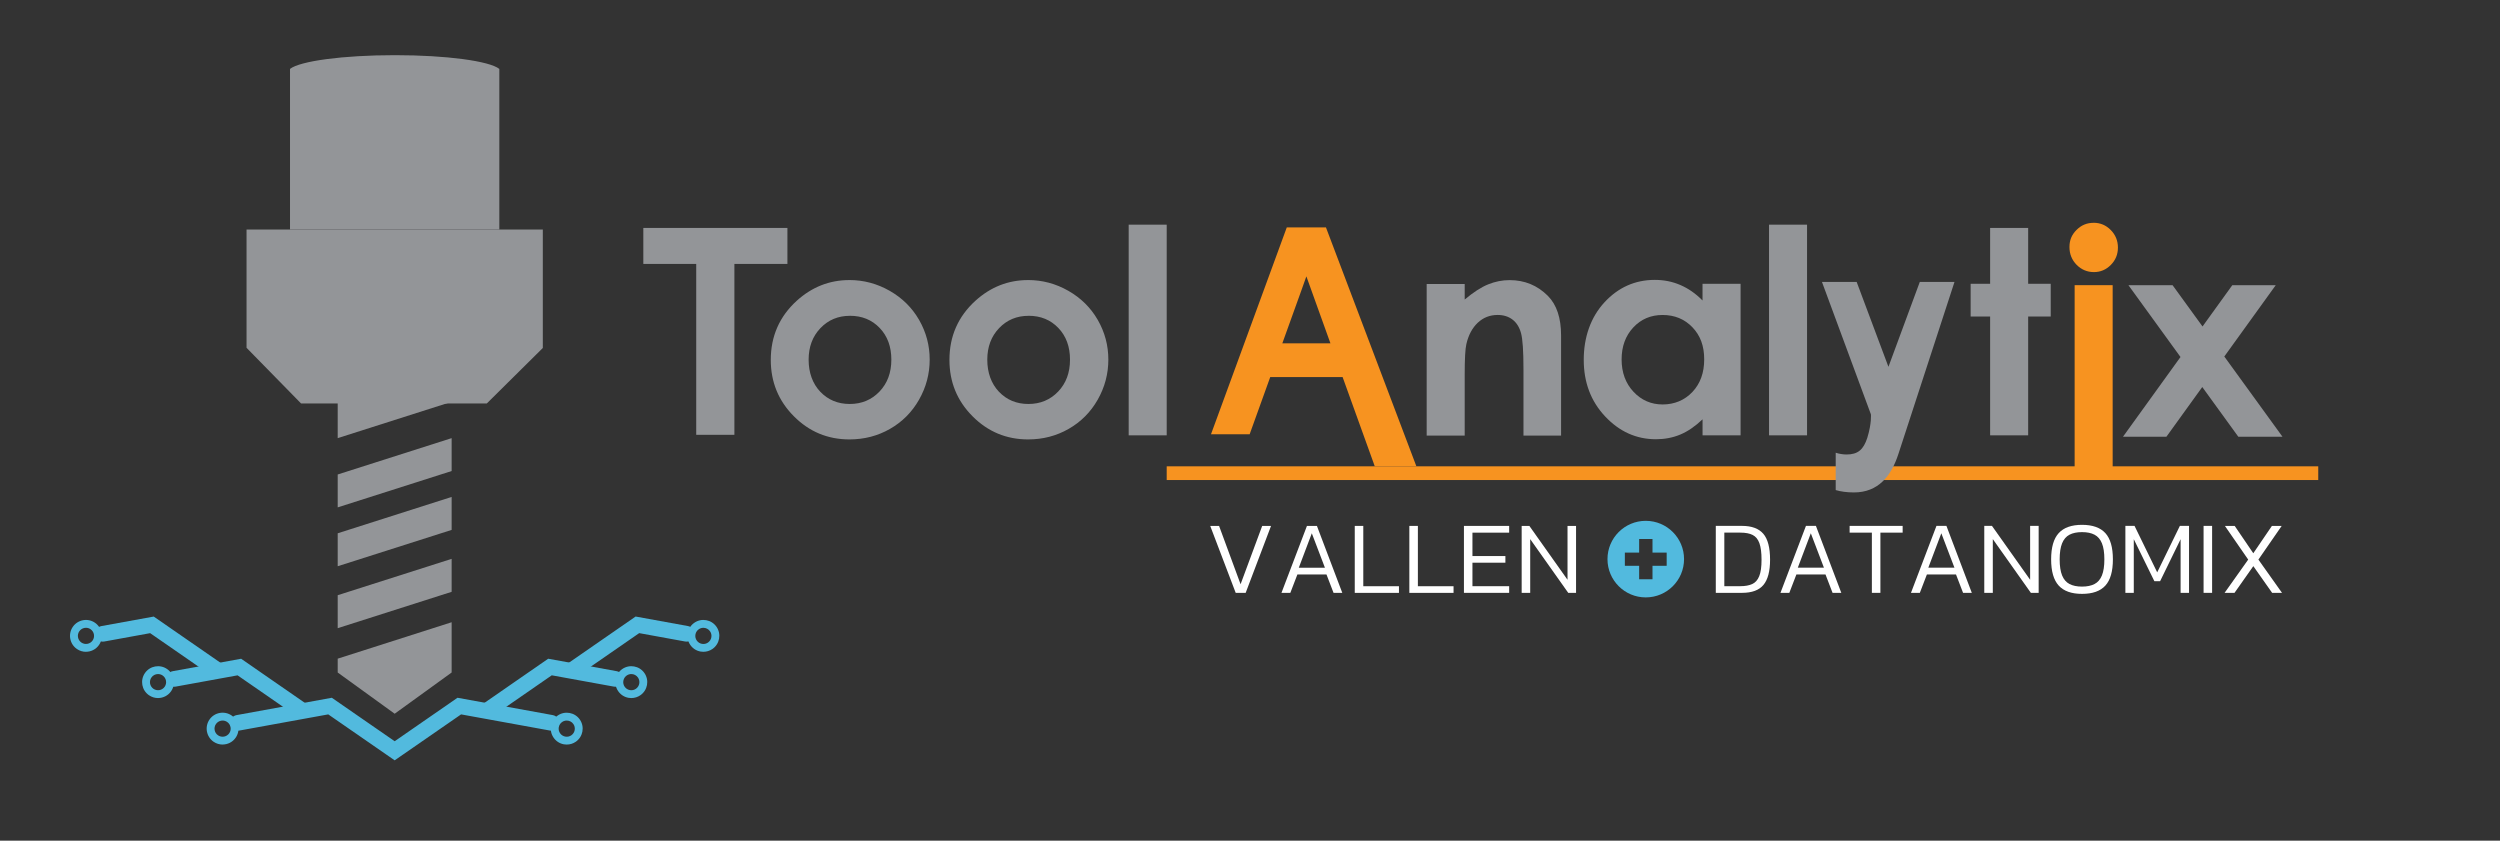 <?xml version="1.0" encoding="UTF-8"?>
<svg xmlns="http://www.w3.org/2000/svg" id="Layer_1" viewBox="0 0 955.3 321.23">
  <rect x="0" y="0" width="955.3" height="321.23" fill="#333333" stroke="none"/>
  <defs>
    <style>.cls-1{fill-rule:evenodd;}.cls-1,.cls-2{fill:#52bade;}.cls-3{fill:#fff;}.cls-4{fill:#f79320;}.cls-5{fill:#939598;}</style>
  </defs>
  <polygon class="cls-4" points="633.76 178.19 885.85 178.19 885.85 183.43 633.76 183.43 564.33 183.43 445.82 183.43 445.82 178.19 564.33 178.19 633.76 178.19"></polygon>
  <path class="cls-4" d="M493.85,89.96h7.63l-7.11,20.02-19.02,52.89h-8.2l26.7-72.9ZM481.52,134.28h35.48v6.74h-35.48v-6.74ZM503.99,109.92l-7.11-19.96h7.63l26.7,72.9h-8.15l-19.07-52.94Z"></path>
  <path class="cls-4" d="M541.23,178.19h-15.9l-12.29-34.1h-27.66l-7.86,21.84h-14.77l28.96-79.05h14.96l34.56,91.3ZM525.23,159.79h1.59l-6.74-18.4v2.7h-.51l5.65,15.69ZM471.55,159.79h1.64l5.65-15.69h-.39v-3.13l-6.9,18.83ZM487.58,137.94h23.24l-.21-.59h-22.81l-.21.59ZM514.93,131.2h1.42l-13.33-36.38-.57,1.61,4.44,12.46,8.04,22.32ZM490.01,131.2h18.38l-9.2-25.6-1.92,5.4-7.27,20.2ZM482.02,131.2h1.45l8.01-22.27,4.44-12.51-.57-1.61-13.33,36.39Z"></path>
  <path class="cls-3" d="M655.64,226.54v-25.59h10.01c3.71,0,6.42,1.01,8.15,3.02,1.72,2.01,2.58,5.32,2.58,9.93,0,4.37-.84,7.57-2.52,9.6-1.68,2.03-4.42,3.04-8.21,3.04h-10.01ZM658.9,223.99h6.16c1.8,0,3.3-.27,4.49-.81,1.19-.54,2.09-1.54,2.68-3,.6-1.46.89-3.55.89-6.28s-.27-4.81-.81-6.32c-.54-1.51-1.4-2.56-2.58-3.16-1.18-.6-2.74-.89-4.67-.89h-6.16v20.46Z"></path>
  <path class="cls-3" d="M680.35,226.54l9.74-25.59h3.81l9.7,25.59h-3.34l-2.7-7.03h-11.12l-2.7,7.03h-3.38ZM686.99,216.92h9.97l-5.01-13.15-4.97,13.15Z"></path>
  <path class="cls-3" d="M715.28,226.54v-23.01h-8.5v-2.58h20.26v2.58h-8.5v23.01h-3.26Z"></path>
  <path class="cls-3" d="M730.22,226.54l9.74-25.59h3.81l9.7,25.59h-3.34l-2.7-7.03h-11.12l-2.7,7.03h-3.38ZM736.86,216.92h9.97l-5.01-13.15-4.97,13.15Z"></path>
  <path class="cls-3" d="M758.23,226.54v-25.59h2.94l14.58,20.58v-20.58h3.26v25.59h-2.98l-14.54-20.54v20.54h-3.26Z"></path>
  <path class="cls-3" d="M795.58,226.93c-4,0-6.97-1.05-8.9-3.16-1.93-2.11-2.9-5.45-2.9-10.03s.97-7.93,2.9-10.03c1.93-2.11,4.9-3.16,8.9-3.16s7,1.05,8.92,3.16c1.92,2.11,2.88,5.45,2.88,10.03s-.96,7.93-2.88,10.03c-1.92,2.11-4.89,3.16-8.92,3.16ZM795.58,224.15c1.93,0,3.53-.33,4.79-.99,1.26-.66,2.2-1.75,2.82-3.28.62-1.52.93-3.57.93-6.14s-.31-4.62-.93-6.14c-.62-1.52-1.56-2.62-2.82-3.28-1.26-.66-2.85-.99-4.79-.99s-3.53.33-4.79.99c-1.26.66-2.2,1.76-2.82,3.28-.62,1.52-.93,3.57-.93,6.14s.31,4.62.93,6.14c.62,1.52,1.56,2.62,2.82,3.28,1.26.66,2.85.99,4.79.99Z"></path>
  <path class="cls-3" d="M812.15,226.54v-25.59h3.5l8.66,17.76,8.66-17.76h3.5v25.59h-3.22v-20.5l-7.83,16.05h-2.19l-7.87-16.05v20.5h-3.22Z"></path>
  <path class="cls-3" d="M842.03,226.54v-25.59h3.26v25.59h-3.26Z"></path>
  <path class="cls-3" d="M850.06,226.54l9.02-12.71-8.9-12.87h3.74l7.11,10.45,7.11-10.45h3.74l-8.9,12.87,9.02,12.71h-3.77l-7.19-10.21-7.19,10.21h-3.78Z"></path>
  <path class="cls-1" d="M628.88,199.02c8.08,0,14.63,6.55,14.63,14.63s-6.55,14.63-14.63,14.63-14.63-6.55-14.63-14.63,6.55-14.63,14.63-14.63M626.35,221.34v-5.13h-5.46v-5.05h5.46v-5.21h5.1v5.21h5.42v5.05h-5.42v5.13h-5.1Z"></path>
  <path class="cls-3" d="M472.19,226.55l-9.74-25.59h3.38l8.22,22.29,8.26-22.29h3.38l-9.7,25.59h-3.81Z"></path>
  <path class="cls-3" d="M489.67,226.55l9.74-25.59h3.81l9.7,25.59h-3.34l-2.7-7.03h-11.12l-2.7,7.03h-3.38ZM496.31,216.93h9.97l-5.01-13.15-4.97,13.15Z"></path>
  <path class="cls-3" d="M517.68,226.55v-25.59h3.26v23.05h13.63v2.54h-16.89Z"></path>
  <path class="cls-3" d="M538.54,226.55v-25.59h3.26v23.05h13.63v2.54h-16.89Z"></path>
  <path class="cls-3" d="M559.4,226.55v-25.59h17.28v2.58h-14.03v8.94h12.59v2.54h-12.59v8.98h14.03v2.54h-17.28Z"></path>
  <path class="cls-3" d="M581.46,226.55v-25.59h2.94l14.58,20.58v-20.58h3.26v25.59h-2.98l-14.54-20.54v20.54h-3.26Z"></path>
  <path class="cls-5" d="M650.58,108.44h14.53v57.91h-14.53v-6.12c-2.83,2.7-5.68,4.64-8.53,5.83-2.85,1.19-5.95,1.78-9.28,1.78-7.48,0-13.94-2.9-19.4-8.7-5.46-5.8-8.19-13.01-8.19-21.64s2.64-16.26,7.92-21.98c5.28-5.71,11.7-8.57,19.24-8.57,3.48,0,6.74.65,9.78,1.97,3.05,1.31,5.87,3.28,8.45,5.9v-6.39h0ZM635.3,120.36c-4.49,0-8.22,1.59-11.19,4.77-2.97,3.18-4.46,7.25-4.46,12.22s1.51,9.12,4.54,12.35c3.02,3.23,6.74,4.85,11.16,4.85s8.35-1.59,11.35-4.77c3.01-3.18,4.51-7.33,4.51-12.48s-1.5-9.12-4.51-12.25c-3.01-3.13-6.81-4.69-11.4-4.69Z"></path>
  <path class="cls-5" d="M392.8,107.01c5.46,0,10.6,1.36,15.41,4.1,4.8,2.73,8.56,6.44,11.26,11.12,2.69,4.69,4.05,9.74,4.05,15.18s-1.36,10.57-4.07,15.33c-2.71,4.76-6.41,8.47-11.1,11.15-4.68,2.68-9.84,4.02-15.48,4.02-8.3,0-15.39-2.95-21.26-8.86-5.88-5.9-8.81-13.08-8.81-21.53,0-9.05,3.32-16.59,9.95-22.62,5.82-5.25,12.51-7.88,20.07-7.88h0ZM393.04,120.68c-4.52,0-8.27,1.57-11.27,4.71-3,3.14-4.51,7.16-4.51,12.06s1.49,9.12,4.45,12.24c2.97,3.12,6.73,4.68,11.27,4.68s8.33-1.58,11.36-4.74c3.02-3.16,4.53-7.22,4.53-12.19s-1.48-9-4.45-12.11c-2.97-3.11-6.76-4.66-11.38-4.66h0Z"></path>
  <polygon class="cls-5" points="445.82 120.23 445.82 166.35 431.29 166.35 431.29 120.23 431.29 107.53 431.29 85.85 445.82 85.85 445.82 107.53 445.82 120.23"></polygon>
  <path class="cls-5" d="M324.53,107.01c5.46,0,10.6,1.36,15.41,4.1,4.8,2.73,8.56,6.44,11.26,11.12,2.69,4.69,4.05,9.74,4.05,15.18s-1.36,10.57-4.07,15.33c-2.71,4.76-6.41,8.47-11.1,11.15-4.68,2.68-9.84,4.02-15.48,4.02-8.3,0-15.39-2.95-21.26-8.86-5.88-5.9-8.81-13.08-8.81-21.53,0-9.05,3.32-16.59,9.95-22.62,5.82-5.25,12.51-7.88,20.07-7.88h0ZM324.77,120.68c-4.52,0-8.27,1.57-11.27,4.71-3,3.14-4.51,7.16-4.51,12.06s1.49,9.12,4.45,12.24c2.97,3.12,6.73,4.68,11.27,4.68s8.33-1.58,11.36-4.74c3.02-3.16,4.53-7.22,4.53-12.19s-1.48-9-4.45-12.11c-2.97-3.11-6.76-4.66-11.38-4.66h0Z"></path>
  <path class="cls-5" d="M270.04,96.85h-20.21v-5.76h47.07v5.76h-20.26v65.29h-6.59v-65.29Z"></path>
  <polygon class="cls-5" points="280.63 166.15 266.04 166.15 266.04 100.85 245.83 100.85 245.83 87.1 300.89 87.1 300.89 100.85 280.63 100.85 280.63 166.15"></polygon>
  <path class="cls-5" d="M545.16,108.53h14.53v5.93c3.3-2.78,6.28-4.71,8.95-5.79,2.67-1.09,5.41-1.63,8.21-1.63,5.74,0,10.61,2,14.62,6.01,3.37,3.4,5.05,8.44,5.05,15.12v38.27h-14.37v-25.36c0-6.91-.31-11.5-.93-13.77-.62-2.27-1.7-3.99-3.24-5.18-1.54-1.18-3.44-1.78-5.7-1.78-2.94,0-5.46.98-7.57,2.95-2.1,1.97-3.57,4.69-4.38,8.17-.43,1.81-.64,5.72-.64,11.75v23.23h-14.53v-57.91Z"></path>
  <polygon class="cls-5" points="690.51 120.23 690.51 166.35 675.98 166.35 675.98 120.23 675.98 107.53 675.98 85.85 690.51 85.85 690.51 107.53 690.51 120.23"></polygon>
  <polygon class="cls-5" points="760.47 87.1 775 87.1 775 108.44 783.62 108.44 783.62 120.95 775 120.95 775 166.35 760.47 166.35 760.47 120.95 753.02 120.95 753.02 108.44 760.47 108.44 760.47 87.1"></polygon>
  <path class="cls-5" d="M701.46,187.28v-14.28c1.25.39,2.65.67,4.15.67,4.36,0,6.47-1.89,7.93-6.39,1.73-5.66,1.37-8.95,1.37-8.95l-18.7-50.59h13.26l12.14,32.43,11.98-32.43h13.26l-21.4,65.64c-2.75,8.55-7.74,14.79-17.03,14.79-2.6,0-5.14-.34-6.96-.9Z"></path>
  <path class="cls-4" d="M800.02,85.13c2.55,0,4.73.92,6.55,2.77,1.82,1.85,2.73,4.08,2.73,6.7s-.9,4.8-2.71,6.63c-1.81,1.83-3.96,2.74-6.47,2.74s-4.79-.93-6.61-2.79c-1.82-1.86-2.73-4.13-2.73-6.79s.9-4.74,2.71-6.54c1.81-1.81,3.98-2.72,6.53-2.71Z"></path>
  <rect class="cls-4" x="792.76" y="108.97" width="14.53" height="71.84"></rect>
  <polygon class="cls-5" points="813.31 108.97 830.18 108.97 841.63 124.75 853.01 108.97 869.61 108.97 849.95 136.23 872.18 166.88 855.3 166.88 841.53 147.89 827.83 166.88 811.24 166.88 833.21 136.42 813.31 108.97"></polygon>
  <polygon class="cls-5" points="94.21 87.72 207.42 87.72 207.42 132.97 186.01 154.18 115.05 154.18 94.21 132.9 94.21 90.54 94.21 87.72"></polygon>
  <polygon class="cls-5" points="129.04 167.42 172.58 153.54 172.58 140.94 129.04 153.43 129.04 167.42"></polygon>
  <polygon class="cls-5" points="129.04 193.88 172.58 179.99 172.58 167.42 129.04 181.31 129.04 193.88"></polygon>
  <polygon class="cls-5" points="129.04 216.37 172.58 202.49 172.58 189.89 129.04 203.78 129.04 216.37"></polygon>
  <polygon class="cls-5" points="129.04 240.04 172.58 226.15 172.58 213.55 129.04 227.44 129.04 240.04"></polygon>
  <polygon class="cls-5" points="129.04 256.98 150.81 272.73 172.58 256.98 172.58 237.77 129.04 251.69 129.04 256.98"></polygon>
  <path class="cls-5" d="M190.8,26.33c-3.79-3-20.11-5.25-39.9-5.25s-36.29,2.25-40.08,5.25v61.39h79.98V26.33Z"></path>
  <path class="cls-2" d="M114.74,273.99c-.59,0-1.18-.17-1.7-.53l-22.26-15.4-23.73,4.32c-1.62.3-3.19-.78-3.49-2.41-.3-1.63.78-3.19,2.41-3.49l26.17-4.76,24.3,16.82c1.36.94,1.7,2.81.76,4.17-.58.84-1.52,1.29-2.47,1.29Z"></path>
  <path class="cls-2" d="M60.38,266.74c-1.19,0-2.4-.35-3.46-1.08-2.76-1.91-3.45-5.71-1.54-8.47,1.91-2.76,5.71-3.45,8.47-1.54,2.76,1.91,3.45,5.71,1.54,8.47-1.18,1.71-3.08,2.62-5.02,2.62ZM60.39,257.57c-.98,0-1.95.46-2.54,1.33-.97,1.4-.62,3.33.78,4.3,1.4.97,3.33.62,4.3-.78.97-1.4.62-3.33-.78-4.3-.54-.37-1.15-.55-1.75-.55Z"></path>
  <path class="cls-2" d="M82.75,258.85c-.59,0-1.18-.17-1.7-.53l-23.67-16.38-17.57,3.2c-1.62.29-3.19-.78-3.49-2.41-.3-1.63.78-3.19,2.41-3.49l20.02-3.64,25.72,17.8c1.36.94,1.7,2.81.76,4.17-.58.84-1.52,1.29-2.47,1.29Z"></path>
  <path class="cls-2" d="M85.06,284.51c-1.19,0-2.4-.35-3.46-1.08-1.34-.93-2.23-2.32-2.53-3.92-.29-1.6.06-3.22.98-4.56.92-1.34,2.32-2.23,3.92-2.52,1.59-.29,3.22.06,4.55.98,2.76,1.91,3.45,5.71,1.54,8.47-1.18,1.71-3.08,2.62-5.02,2.62ZM85.07,275.34c-.19,0-.37.02-.56.05-.81.15-1.52.6-1.99,1.28s-.65,1.5-.5,2.31.6,1.52,1.28,1.99c1.4.97,3.33.62,4.3-.78.97-1.4.62-3.33-.78-4.3-.52-.36-1.13-.55-1.75-.55Z"></path>
  <path class="cls-2" d="M32.84,249.07c-1.19,0-2.4-.35-3.46-1.08-1.34-.93-2.23-2.32-2.53-3.92-.29-1.6.06-3.22.98-4.55.92-1.34,2.32-2.23,3.92-2.53,1.6-.29,3.22.06,4.55.98,2.76,1.91,3.45,5.71,1.54,8.47-1.18,1.71-3.08,2.62-5.02,2.62ZM32.86,239.89c-.19,0-.37.02-.56.05-.81.15-1.52.6-1.99,1.28-.47.68-.65,1.5-.5,2.31s.6,1.52,1.28,1.99c1.4.97,3.33.62,4.3-.78.97-1.4.62-3.33-.78-4.3-.52-.36-1.13-.55-1.75-.55Z"></path>
  <path class="cls-2" d="M150.81,290.54l-25.38-17.56-33.97,6.18c-1.62.29-3.19-.78-3.49-2.41-.3-1.63.78-3.19,2.41-3.49l36.42-6.63,24.01,16.61,24.01-16.61,36.42,6.63c1.63.3,2.71,1.86,2.41,3.49-.3,1.63-1.86,2.71-3.49,2.41l-33.97-6.18-25.38,17.56Z"></path>
  <path class="cls-2" d="M186.89,273.99c-.95,0-1.89-.45-2.47-1.29-.94-1.36-.6-3.23.76-4.17l24.3-16.82,26.17,4.76c1.63.3,2.71,1.86,2.41,3.49-.3,1.63-1.86,2.71-3.49,2.41l-23.73-4.32-22.26,15.4c-.52.36-1.12.53-1.7.53Z"></path>
  <path class="cls-2" d="M241.25,266.75c-.37,0-.74-.03-1.1-.1-1.6-.29-2.99-1.19-3.92-2.53-.93-1.34-1.28-2.96-.98-4.55.29-1.6,1.19-2.99,2.53-3.92,2.76-1.91,6.56-1.22,8.47,1.54,1.91,2.76,1.22,6.56-1.54,8.47h0c-1.03.71-2.23,1.08-3.45,1.08ZM243.85,264.43h0,0ZM241.23,257.57c-.61,0-1.22.18-1.75.55-.68.47-1.13,1.17-1.28,1.99s.03,1.63.5,2.31c.47.68,1.17,1.13,1.99,1.28s1.63-.03,2.31-.5c1.4-.97,1.75-2.9.78-4.3-.6-.87-1.56-1.33-2.54-1.33Z"></path>
  <path class="cls-2" d="M218.87,258.85c-.95,0-1.89-.45-2.47-1.29-.94-1.36-.6-3.23.76-4.17l25.72-17.8,20.02,3.64c1.63.3,2.71,1.86,2.41,3.49-.3,1.63-1.86,2.71-3.49,2.41l-17.57-3.2-23.67,16.38c-.52.36-1.12.53-1.7.53Z"></path>
  <path class="cls-2" d="M216.57,284.52c-.37,0-.73-.03-1.1-.1-1.6-.29-2.99-1.19-3.92-2.53-.93-1.34-1.28-2.95-.98-4.55.29-1.6,1.19-2.99,2.53-3.92,2.76-1.91,6.56-1.22,8.47,1.54,1.91,2.76,1.22,6.56-1.54,8.47h0c-1.03.71-2.23,1.08-3.45,1.08ZM219.17,282.2h0,0ZM216.55,275.34c-.61,0-1.22.18-1.75.55-.68.47-1.13,1.17-1.28,1.99s.03,1.63.5,2.31c.47.68,1.17,1.13,1.99,1.28.81.15,1.63-.03,2.31-.5,1.4-.97,1.75-2.9.78-4.3-.6-.87-1.56-1.33-2.54-1.33Z"></path>
  <path class="cls-2" d="M268.79,249.07c-.37,0-.74-.03-1.1-.1-1.6-.29-2.99-1.19-3.92-2.53-.93-1.34-1.28-2.96-.98-4.55.29-1.6,1.19-2.99,2.53-3.92,2.76-1.91,6.56-1.22,8.47,1.54,1.91,2.76,1.22,6.56-1.54,8.47h0c-1.03.71-2.23,1.08-3.45,1.08ZM271.39,246.76h0,0ZM268.77,239.9c-.61,0-1.22.18-1.75.55-.68.47-1.13,1.17-1.28,1.99s.03,1.63.5,2.31c.47.68,1.17,1.13,1.99,1.28.81.15,1.63-.03,2.31-.5,1.4-.97,1.75-2.9.78-4.3-.6-.86-1.56-1.33-2.54-1.33Z"></path>
</svg>
